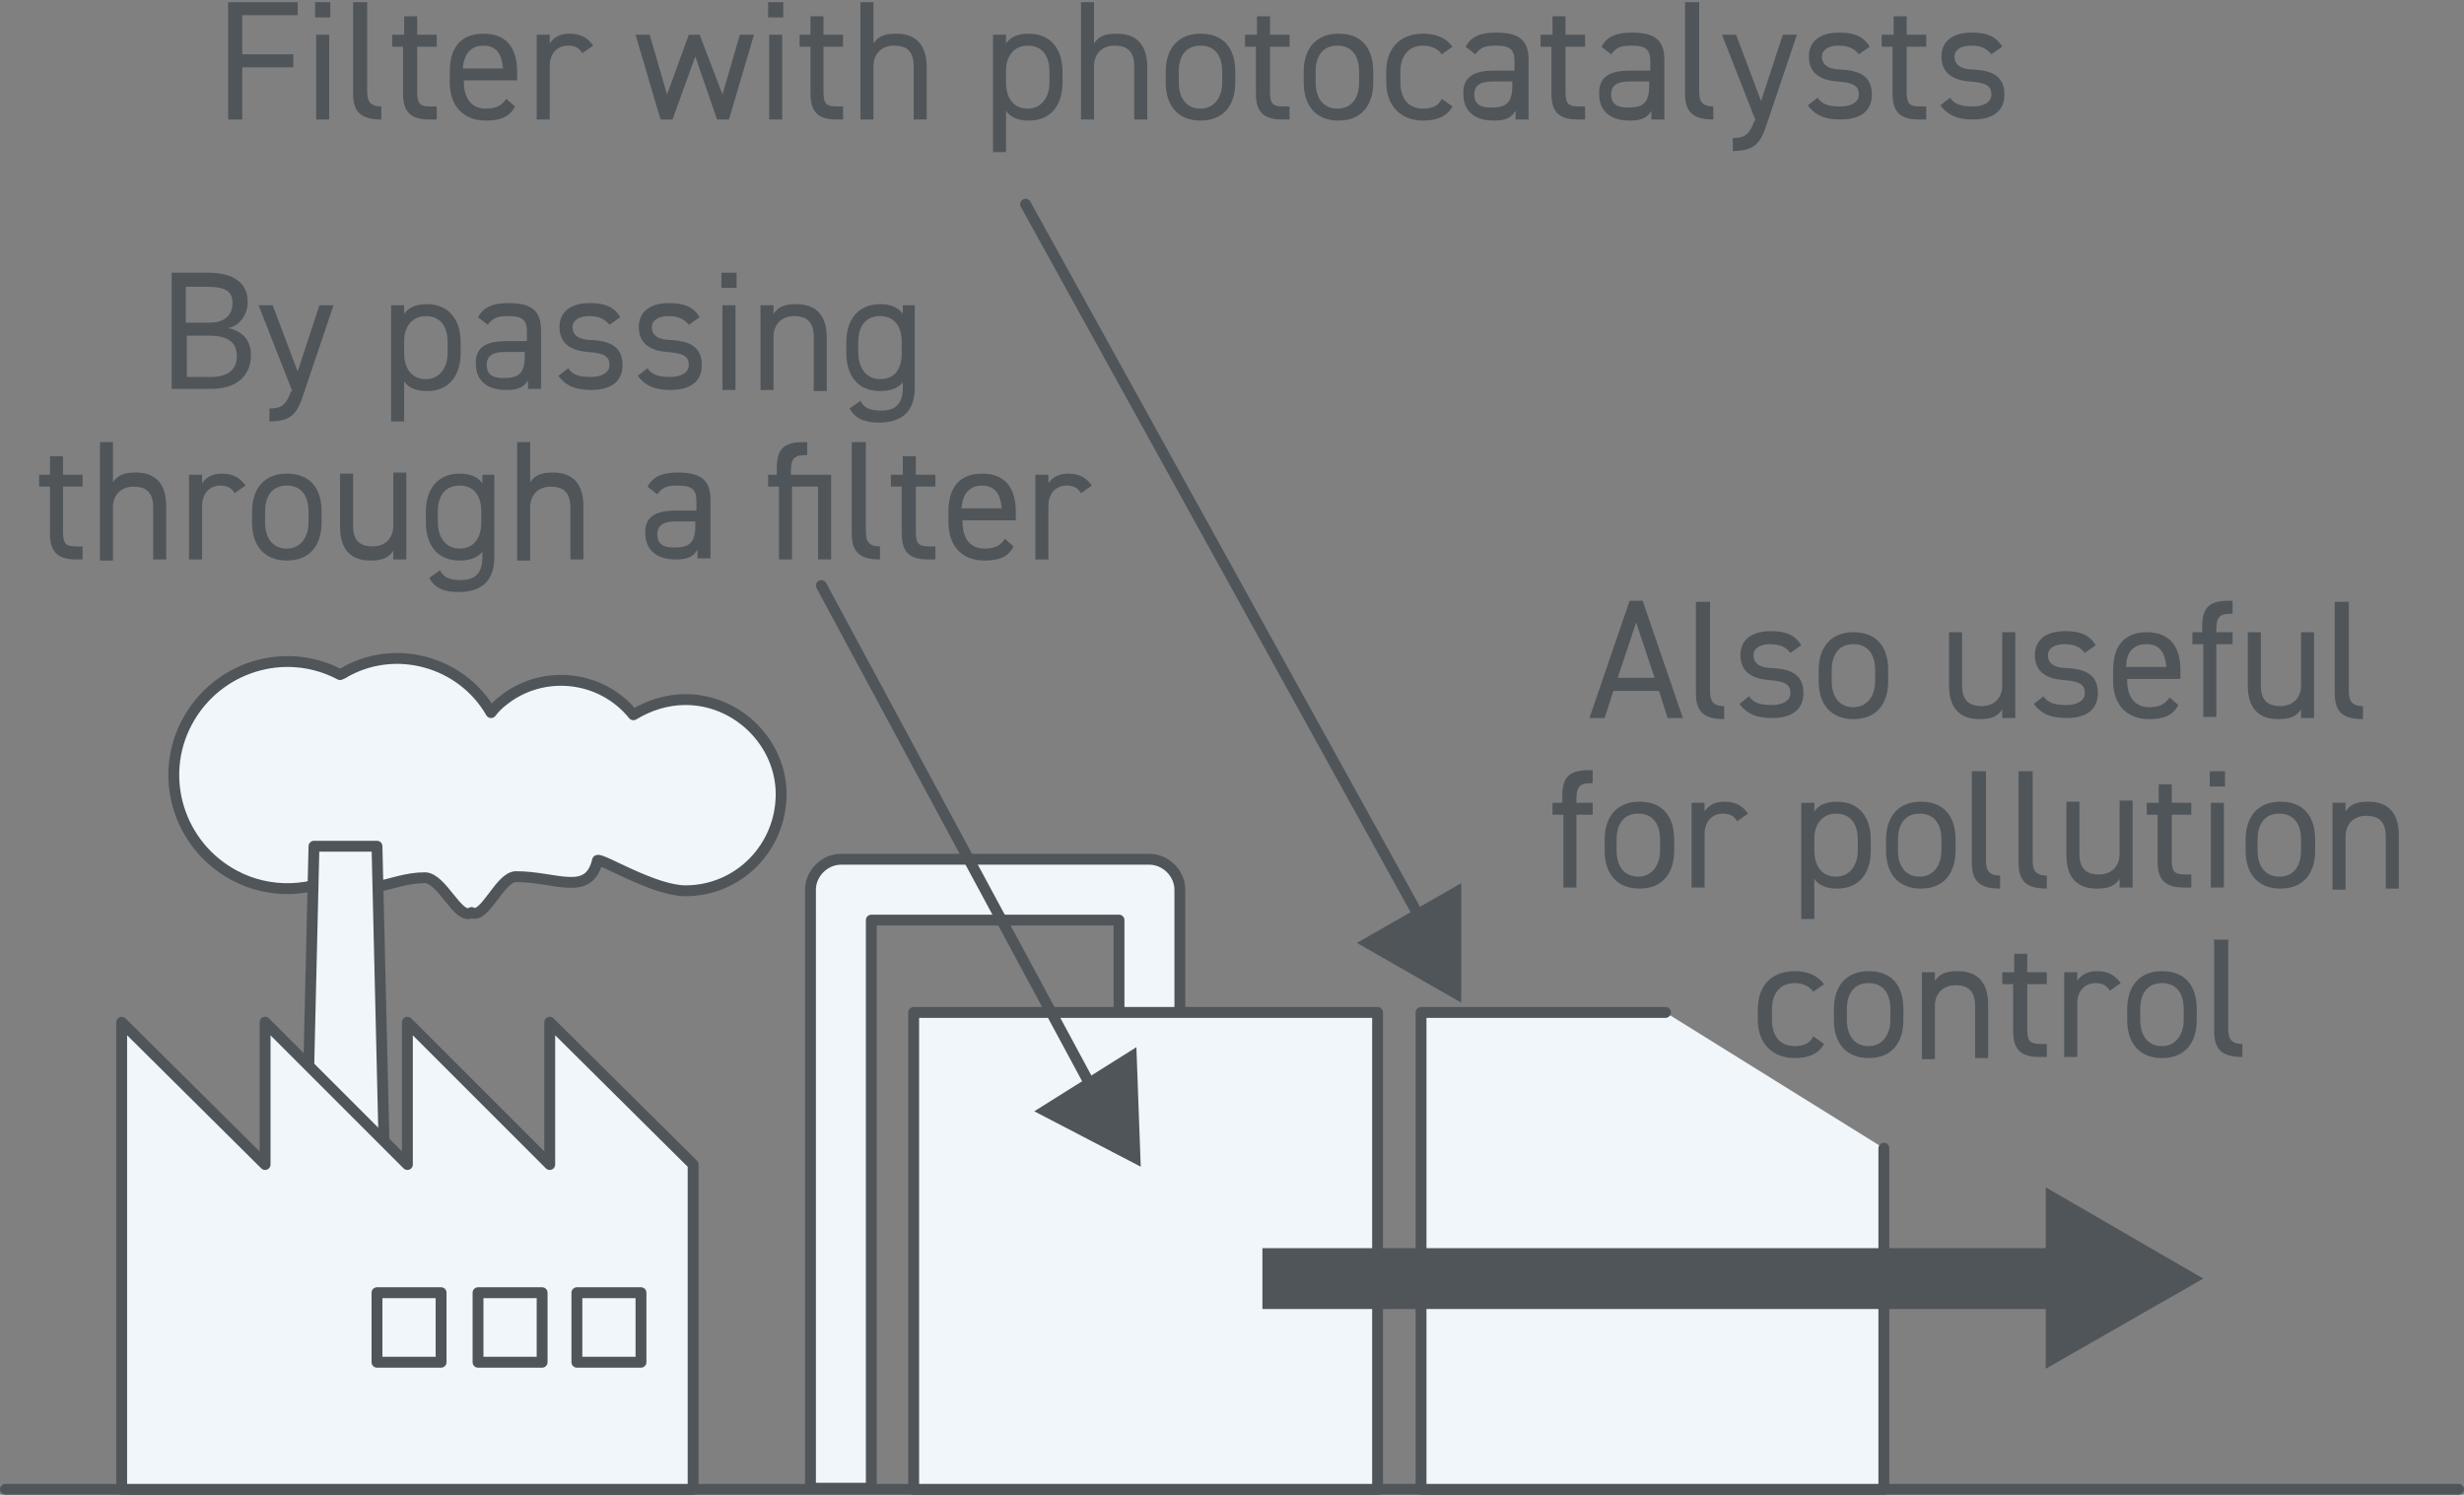 <?xml version="1.0" encoding="utf-8"?>
<!-- Generator: Adobe Illustrator 19.2.1, SVG Export Plug-In . SVG Version: 6.00 Build 0)  -->
<svg version="1.1" id="レイヤー_1" xmlns="http://www.w3.org/2000/svg" xmlns:xlink="http://www.w3.org/1999/xlink" x="0px"
	 y="0px" viewBox="0 0 226.8 137.6" style="enable-background:new 0 0 226.8 137.6;" xml:space="preserve">
<rect x="0" y="0" width="226.8" height="137.6" fill="#808080" stroke="none"/>
<style type="text/css">
	.st0{fill:#F0F6F9;stroke:#50555A;stroke-linecap:round;stroke-linejoin:round;}
	.st1{fill:none;stroke:#50555A;stroke-linecap:round;stroke-linejoin:round;}
	.st2{fill:#50555A;}
</style>
<title>photocatalyst_feature03</title>
<g id="レイヤー_2">
	<g id="レイヤー_2-2">
		<path class="st0" d="M77.4,79.1c-1.5,0-2.8,1.3-2.8,2.8V137h5.6V84.7H103v17.4h5.6V81.9c0-1.5-1.3-2.8-2.8-2.8H77.4z"/>
		<path class="st0" d="M63.1,64.4c-1.7,0-3.3,0.5-4.8,1.4c-3-3.7-8.4-4.2-12-1.3c-0.4,0.3-0.8,0.7-1.1,1.1
			c-2.7-4.7-8.8-6.4-13.5-3.7c-0.1,0.1-0.2,0.1-0.4,0.2c-5.1-2.7-11.4-0.7-14.1,4.4c-2.7,5.1-0.7,11.4,4.4,14.1
			c3.2,1.7,7.1,1.6,10.3-0.3c1.1,2.9,3.9,0.5,7.2,0.5c1.6,0,3.1,4,4.3,3.2c1.2,0.7,2.6-3.3,4.1-3.3c3.7,0,6.7,1.9,7.5-1.5
			c0.4-0.2,5.2,2.8,8.1,2.8c4.9,0,8.8-4,8.8-8.9C71.9,68.4,67.9,64.4,63.1,64.4z"/>
		<line class="st1" x1="0.5" y1="137.1" x2="226.3" y2="137.1"/>
		<polygon class="st0" points="35.5,111.7 28.1,111.7 28.9,77.9 34.7,77.9 		"/>
		<polygon class="st0" points="50.6,94.1 50.6,107.2 37.5,94.1 37.5,107.2 24.4,94.1 24.4,107.2 11.2,94.1 11.2,137.1 63.8,137.1 
			63.8,107.2 		"/>
		<rect x="84.1" y="93.2" class="st0" width="42.7" height="43.9"/>
		<polyline class="st0" points="153.3,93.2 130.8,93.2 130.8,137.1 173.4,137.1 173.4,105.7 		"/>
		<line class="st1" x1="75.6" y1="53.9" x2="100.8" y2="100.7"/>
		<polygon class="st2" points="95.2,102.3 105,107.4 104.6,96.4 		"/>
		<rect x="53.1" y="119" class="st0" width="5.9" height="6.4"/>
		<rect x="44" y="119" class="st0" width="5.9" height="6.4"/>
		<rect x="34.7" y="119" class="st0" width="5.9" height="6.4"/>
		<rect x="116.2" y="114.9" class="st2" width="73.3" height="5.6"/>
		<polygon class="st2" points="188.3,126 202.8,117.7 188.3,109.3 		"/>
		<line class="st1" x1="94.4" y1="18.8" x2="131.2" y2="85.4"/>
		<polygon class="st2" points="124.9,86.8 134.5,92.3 134.5,81.3 		"/>
		<g>
			<path class="st2" d="M27.4,0.2v1.2h-5.1v3.6h4.7v1.2h-4.7V11h-1.3V0.2H27.4z"/>
			<path class="st2" d="M29,0.2h1.4v1.4H29V0.2z M29.1,3.2h1.2V11h-1.2V3.2z"/>
			<path class="st2" d="M32.6,0.2h1.2v8c0,0.8,0,1.6,1.3,1.6V11c-2,0-2.6-0.8-2.6-2.4V0.2z"/>
			<path class="st2" d="M36.2,3.2h1V1.5h1.2v1.7h1.8v1.1h-1.8v4c0,1.1,0.1,1.5,1.2,1.5h0.6V11h-0.7c-1.8,0-2.4-0.8-2.4-2.4V4.3h-1
				V3.2z"/>
			<path class="st2" d="M47.4,9.8c-0.5,1-1.4,1.3-2.7,1.3c-2.1,0-3.3-1.4-3.3-3.5v-1c0-2.2,1-3.5,3.1-3.5c2.1,0,3.1,1.3,3.1,3.5v0.8
				h-4.9v0.2c0,1.3,0.6,2.4,2,2.4c1,0,1.5-0.3,1.9-0.9L47.4,9.8z M42.6,6.3h3.7c-0.1-1.3-0.6-2.1-1.8-2.1C43.3,4.2,42.7,5,42.6,6.3z
				"/>
			<path class="st2" d="M53.6,4.9c-0.3-0.5-0.7-0.7-1.3-0.7c-1,0-1.7,0.7-1.7,1.9V11h-1.2V3.2h1.2V4c0.3-0.5,0.9-0.9,1.8-0.9
				c1.1,0,1.7,0.4,2.2,1.1L53.6,4.9z"/>
			<path class="st2" d="M61.9,11h-1.1l-2.3-7.8h1.3l1.6,5.5l2-5.5h1l2.1,5.5l1.6-5.5h1.3L67.1,11h-1.1L64,5.2L61.9,11z"/>
			<path class="st2" d="M70.7,0.2h1.4v1.4h-1.4V0.2z M70.8,3.2h1.2V11h-1.2V3.2z"/>
			<path class="st2" d="M73.6,3.2h1V1.5h1.2v1.7h1.8v1.1h-1.8v4c0,1.1,0.1,1.5,1.2,1.5h0.6V11H77c-1.8,0-2.4-0.8-2.4-2.4V4.3h-1V3.2
				z"/>
			<path class="st2" d="M79.2,0.2h1.2V4c0.4-0.6,0.9-0.9,2.1-0.9c1.7,0,2.8,0.9,2.8,3.1V11h-1.2V6.1c0-1.6-0.9-1.9-1.8-1.9
				c-1.2,0-1.9,0.8-1.9,1.9V11h-1.2V0.2z"/>
			<path class="st2" d="M94.7,3.1c1.9,0,3.1,1.3,3.1,3.5v1c0,2-1,3.5-3.1,3.5c-1,0-1.7-0.3-2.1-0.9V14h-1.2V3.2h1.2V4
				C93,3.4,93.7,3.1,94.7,3.1z M96.6,7.6v-1c0-1.5-0.7-2.4-2-2.4c-1.2,0-2,0.9-2,2.3v1.1c0,1.3,0.6,2.4,2,2.4
				C95.9,10,96.6,8.9,96.6,7.6z"/>
			<path class="st2" d="M99.5,0.2h1.2V4c0.4-0.6,0.9-0.9,2.1-0.9c1.7,0,2.8,0.9,2.8,3.1V11h-1.2V6.1c0-1.6-0.9-1.9-1.8-1.9
				c-1.2,0-1.9,0.8-1.9,1.9V11h-1.2V0.2z"/>
			<path class="st2" d="M113.7,7.6c0,2-1,3.5-3.2,3.5c-2.1,0-3.2-1.4-3.2-3.5v-1c0-2.2,1.2-3.5,3.2-3.5c2.1,0,3.2,1.3,3.2,3.5V7.6z
				 M112.5,7.6v-1c0-1.5-0.7-2.4-2-2.4c-1.3,0-2,0.9-2,2.4v1c0,1.3,0.6,2.4,2,2.4C111.8,10,112.5,8.9,112.5,7.6z"/>
			<path class="st2" d="M114.7,3.2h1V1.5h1.2v1.7h1.8v1.1h-1.8v4c0,1.1,0.1,1.5,1.2,1.5h0.6V11h-0.7c-1.8,0-2.4-0.8-2.4-2.4V4.3h-1
				V3.2z"/>
			<path class="st2" d="M126.4,7.6c0,2-1,3.5-3.2,3.5c-2.1,0-3.2-1.4-3.2-3.5v-1c0-2.2,1.2-3.5,3.2-3.5c2.1,0,3.2,1.3,3.2,3.5V7.6z
				 M125.1,7.6v-1c0-1.5-0.7-2.4-2-2.4s-2,0.9-2,2.4v1c0,1.3,0.6,2.4,2,2.4C124.5,10,125.1,8.9,125.1,7.6z"/>
			<path class="st2" d="M133.7,9.8c-0.5,0.9-1.4,1.3-2.7,1.3c-2.1,0-3.4-1.4-3.4-3.5v-1c0-2.2,1.3-3.5,3.4-3.5
				c1.2,0,2.1,0.4,2.7,1.2l-1,0.7c-0.3-0.5-1-0.8-1.7-0.8c-1.3,0-2.1,0.9-2.1,2.4v1c0,1.3,0.6,2.4,2.1,2.4c0.7,0,1.4-0.2,1.7-0.9
				L133.7,9.8z"/>
			<path class="st2" d="M137.5,6.5h1.9V5.6c0-1.1-0.5-1.4-1.7-1.4c-0.9,0-1.4,0.1-1.9,0.8l-0.9-0.7c0.5-0.9,1.3-1.3,2.8-1.3
				c2,0,3,0.6,3,2.5V11h-1.2v-0.8c-0.4,0.7-1,0.9-2,0.9c-1.8,0-2.8-0.9-2.8-2.4C134.6,7,135.8,6.5,137.5,6.5z M139.3,7.5h-1.9
				c-1.2,0-1.7,0.4-1.7,1.2c0,0.9,0.6,1.2,1.5,1.2c1.2,0,2-0.2,2-2V7.5z"/>
			<path class="st2" d="M141.9,3.2h1V1.5h1.2v1.7h1.8v1.1h-1.8v4c0,1.1,0.1,1.5,1.2,1.5h0.6V11h-0.7c-1.8,0-2.4-0.8-2.4-2.4V4.3h-1
				V3.2z"/>
			<path class="st2" d="M150,6.5h1.9V5.6c0-1.1-0.5-1.4-1.7-1.4c-0.9,0-1.4,0.1-1.9,0.8l-0.9-0.7c0.5-0.9,1.3-1.3,2.8-1.3
				c2,0,3,0.6,3,2.5V11h-1.2v-0.8c-0.4,0.7-1,0.9-2,0.9c-1.8,0-2.8-0.9-2.8-2.4C147.1,7,148.3,6.5,150,6.5z M151.9,7.5H150
				c-1.2,0-1.7,0.4-1.7,1.2c0,0.9,0.6,1.2,1.5,1.2c1.2,0,2-0.2,2-2V7.5z"/>
			<path class="st2" d="M155.2,0.2h1.2v8c0,0.8,0,1.6,1.3,1.6V11c-2,0-2.6-0.8-2.6-2.4V0.2z"/>
			<path class="st2" d="M161.6,11.1l-3.1-7.9h1.3l2.3,6.1l2-6.1h1.3l-2.7,8c-0.6,1.9-1.1,2.7-3.2,2.7v-1.2c1,0,1.5-0.2,2-1.6
				L161.6,11.1z"/>
			<path class="st2" d="M171.1,5c-0.4-0.5-0.9-0.8-1.9-0.8c-0.9,0-1.5,0.4-1.5,1c0,0.9,0.8,1.2,1.8,1.2c1.5,0.1,2.8,0.5,2.8,2.3
				c0,1.4-0.9,2.3-2.9,2.3c-1.6,0-2.4-0.5-3-1.3l0.9-0.7c0.4,0.6,1,0.8,2.1,0.8c1,0,1.7-0.4,1.7-1.1c0-0.8-0.5-1.1-2-1.2
				c-1.3-0.1-2.6-0.6-2.6-2.3c0-1.3,0.9-2.2,2.8-2.2c1.3,0,2.2,0.3,2.8,1.3L171.1,5z"/>
			<path class="st2" d="M173.3,3.2h1V1.5h1.2v1.7h1.8v1.1h-1.8v4c0,1.1,0.1,1.5,1.2,1.5h0.6V11h-0.7c-1.8,0-2.4-0.8-2.4-2.4V4.3h-1
				V3.2z"/>
			<path class="st2" d="M183.3,5c-0.4-0.5-0.9-0.8-1.9-0.8c-0.9,0-1.5,0.4-1.5,1c0,0.9,0.8,1.2,1.8,1.2c1.5,0.1,2.8,0.5,2.8,2.3
				c0,1.4-0.9,2.3-2.9,2.3c-1.6,0-2.4-0.5-3-1.3l0.9-0.7c0.4,0.6,1,0.8,2.1,0.8c1,0,1.7-0.4,1.7-1.1c0-0.8-0.5-1.1-2-1.2
				c-1.3-0.1-2.6-0.6-2.6-2.3c0-1.3,0.9-2.2,2.8-2.2c1.3,0,2.2,0.3,2.8,1.3L183.3,5z"/>
		</g>
		<g>
			<path class="st2" d="M19.1,25.1c2.5,0,3.7,1,3.7,2.7c0,1.1-0.7,2.2-1.8,2.4c1.4,0.3,2.1,1.2,2.1,2.5c0,1.6-1,3.1-3.7,3.1h-3.6
				V25.1H19.1z M17.1,29.7h2.2c1.5,0,2.1-0.8,2.1-1.8c0-1-0.5-1.5-2.4-1.5h-1.9V29.7z M17.1,34.7h2.3c1.6,0,2.4-0.7,2.4-1.9
				c0-1.3-0.8-1.9-2.6-1.9h-2V34.7z"/>
			<path class="st2" d="M26.9,36l-3.1-7.9h1.3l2.3,6.1l2-6.1h1.3l-2.7,8c-0.6,1.9-1.1,2.7-3.2,2.7v-1.2c1,0,1.5-0.2,2-1.6L26.9,36z"
				/>
			<path class="st2" d="M39.3,28c1.9,0,3.1,1.3,3.1,3.5v1c0,2-1,3.5-3.1,3.5c-1,0-1.7-0.3-2.1-0.9v3.7h-1.2V28.1h1.2v0.8
				C37.6,28.3,38.3,28,39.3,28z M41.2,32.5v-1c0-1.5-0.7-2.4-2-2.4c-1.2,0-2,0.9-2,2.3v1.1c0,1.3,0.6,2.4,2,2.4
				C40.5,34.9,41.2,33.8,41.2,32.5z"/>
			<path class="st2" d="M46.6,31.4h1.9v-0.9c0-1.1-0.5-1.4-1.7-1.4c-0.9,0-1.4,0.1-1.9,0.8l-0.9-0.7c0.5-0.9,1.3-1.3,2.8-1.3
				c2,0,3,0.6,3,2.5v5.4h-1.2v-0.8c-0.4,0.7-1,0.9-2,0.9c-1.8,0-2.8-0.9-2.8-2.4C43.7,31.9,44.9,31.4,46.6,31.4z M48.4,32.4h-1.9
				c-1.2,0-1.7,0.4-1.7,1.2c0,0.9,0.6,1.2,1.5,1.2c1.2,0,2-0.2,2-2V32.4z"/>
			<path class="st2" d="M56.1,29.9c-0.4-0.5-0.9-0.8-1.9-0.8c-0.9,0-1.5,0.4-1.5,1c0,0.9,0.8,1.2,1.8,1.2c1.5,0.1,2.8,0.5,2.8,2.3
				c0,1.4-0.9,2.3-2.9,2.3c-1.6,0-2.4-0.5-3-1.3l0.9-0.7c0.4,0.6,1,0.8,2.1,0.8c1,0,1.7-0.4,1.7-1.1c0-0.8-0.5-1.1-2-1.2
				c-1.3-0.1-2.6-0.6-2.6-2.3c0-1.3,0.9-2.2,2.8-2.2c1.3,0,2.2,0.3,2.8,1.3L56.1,29.9z"/>
			<path class="st2" d="M63.4,29.9c-0.4-0.5-0.9-0.8-1.9-0.8c-0.9,0-1.5,0.4-1.5,1c0,0.9,0.8,1.2,1.8,1.2c1.5,0.1,2.8,0.5,2.8,2.3
				c0,1.4-0.9,2.3-2.9,2.3c-1.6,0-2.4-0.5-3-1.3l0.9-0.7c0.4,0.6,1,0.8,2.1,0.8c1,0,1.7-0.4,1.7-1.1c0-0.8-0.5-1.1-2-1.2
				c-1.3-0.1-2.6-0.6-2.6-2.3c0-1.3,0.9-2.2,2.8-2.2c1.3,0,2.2,0.3,2.8,1.3L63.4,29.9z"/>
			<path class="st2" d="M66.4,25.1h1.4v1.4h-1.4V25.1z M66.5,28.1h1.2v7.8h-1.2V28.1z"/>
			<path class="st2" d="M70,28.1h1.2v0.8c0.4-0.6,0.9-0.9,2.1-0.9c1.7,0,2.8,0.9,2.8,3.1v4.9h-1.2V31c0-1.6-0.9-1.9-1.8-1.9
				c-1.2,0-1.9,0.8-1.9,1.9v4.9H70V28.1z"/>
			<path class="st2" d="M83,28.1h1.2v7.6c0,2.2-1.2,3.2-3.3,3.2c-1.4,0-2.2-0.4-2.7-1.3l1-0.7c0.3,0.6,0.8,0.9,1.9,0.9
				c1.4,0,2-0.7,2-2.1v-0.5c-0.4,0.5-1.1,0.8-2.1,0.8c-2.1,0-3.1-1.5-3.1-3.5v-1c0-2.2,1.2-3.5,3.1-3.5c1,0,1.7,0.3,2.1,0.9V28.1z
				 M83,32.5v-1c0-1.5-0.7-2.4-2-2.4c-1.3,0-2,0.9-2,2.4v1c0,1.3,0.7,2.4,2,2.4C82.5,34.9,83,33.8,83,32.5z"/>
			<path class="st2" d="M3.6,43.7h1V42h1.2v1.7h1.8v1.1H5.8v4c0,1.1,0.1,1.5,1.2,1.5h0.6v1.2H7c-1.8,0-2.4-0.8-2.4-2.4v-4.3h-1V43.7
				z"/>
			<path class="st2" d="M9.2,40.7h1.2v3.7c0.4-0.6,0.9-0.9,2.1-0.9c1.7,0,2.8,0.9,2.8,3.1v4.9h-1.2v-4.8c0-1.6-0.9-1.9-1.8-1.9
				c-1.2,0-1.9,0.8-1.9,1.9v4.9H9.2V40.7z"/>
			<path class="st2" d="M21.6,45.4c-0.3-0.5-0.7-0.7-1.3-0.7c-1,0-1.7,0.7-1.7,1.9v4.9h-1.2v-7.8h1.2v0.8c0.3-0.5,0.9-0.9,1.8-0.9
				c1.1,0,1.7,0.4,2.2,1.1L21.6,45.4z"/>
			<path class="st2" d="M29.6,48.1c0,2-1,3.5-3.2,3.5c-2.1,0-3.2-1.4-3.2-3.5v-1c0-2.2,1.2-3.5,3.2-3.5c2.1,0,3.2,1.3,3.2,3.5V48.1z
				 M28.4,48.1v-1c0-1.5-0.7-2.4-2-2.4c-1.3,0-2,0.9-2,2.4v1c0,1.3,0.6,2.4,2,2.4C27.7,50.5,28.4,49.4,28.4,48.1z"/>
			<path class="st2" d="M37.4,51.5h-1.2v-0.8c-0.4,0.6-0.9,0.9-2.1,0.9c-1.7,0-2.8-0.9-2.8-3.1v-4.9h1.2v4.8c0,1.6,0.9,1.9,1.8,1.9
				c1.2,0,1.9-0.8,1.9-1.9v-4.9h1.2V51.5z"/>
			<path class="st2" d="M44.3,43.7h1.2v7.6c0,2.2-1.2,3.2-3.3,3.2c-1.4,0-2.2-0.4-2.7-1.3l1-0.7c0.3,0.6,0.8,0.9,1.9,0.9
				c1.4,0,2-0.7,2-2.1v-0.5c-0.4,0.5-1.1,0.8-2.1,0.8c-2.1,0-3.1-1.5-3.1-3.5v-1c0-2.2,1.2-3.5,3.1-3.5c1,0,1.7,0.3,2.1,0.9V43.7z
				 M44.3,48.1v-1c0-1.5-0.7-2.4-2-2.4c-1.3,0-2,0.9-2,2.4v1c0,1.3,0.7,2.4,2,2.4C43.7,50.5,44.3,49.4,44.3,48.1z"/>
			<path class="st2" d="M47.6,40.7h1.2v3.7c0.4-0.6,0.9-0.9,2.1-0.9c1.7,0,2.8,0.9,2.8,3.1v4.9h-1.2v-4.8c0-1.6-0.9-1.9-1.8-1.9
				c-1.2,0-1.9,0.8-1.9,1.9v4.9h-1.2V40.7z"/>
			<path class="st2" d="M62.2,47h1.9v-0.9c0-1.1-0.5-1.4-1.7-1.4c-0.9,0-1.4,0.1-1.9,0.8l-0.9-0.7c0.5-0.9,1.3-1.3,2.8-1.3
				c2,0,3,0.6,3,2.5v5.4h-1.2v-0.8c-0.4,0.7-1,0.9-2,0.9c-1.8,0-2.8-0.9-2.8-2.4C59.3,47.5,60.5,47,62.2,47z M64.1,48h-1.9
				c-1.2,0-1.7,0.4-1.7,1.2c0,0.9,0.6,1.2,1.5,1.2c1.2,0,2-0.2,2-2V48z"/>
			<path class="st2" d="M71.5,43.7v-0.6c0-1.6,0.5-2.4,2.4-2.4h0.4v1.2H74c-1,0-1.2,0.5-1.2,1.5v0.3h3.7v7.8h-1.2v-6.7h-2.4v6.7
				h-1.2v-6.7h-1v-1.1H71.5z"/>
			<path class="st2" d="M78.5,40.7h1.2v8c0,0.8,0,1.6,1.3,1.6v1.2c-2,0-2.6-0.8-2.6-2.4V40.7z"/>
			<path class="st2" d="M82.1,43.7h1V42h1.2v1.7h1.8v1.1h-1.8v4c0,1.1,0.1,1.5,1.2,1.5h0.6v1.2h-0.7c-1.8,0-2.4-0.8-2.4-2.4v-4.3h-1
				V43.7z"/>
			<path class="st2" d="M93.3,50.3c-0.5,1-1.4,1.3-2.7,1.3c-2.1,0-3.3-1.4-3.3-3.5v-1c0-2.2,1-3.5,3.1-3.5c2.1,0,3.1,1.3,3.1,3.5
				v0.8h-4.9v0.2c0,1.3,0.6,2.4,2,2.4c1,0,1.5-0.3,1.9-0.9L93.3,50.3z M88.5,46.8h3.7c-0.1-1.3-0.6-2.1-1.8-2.1
				C89.2,44.7,88.6,45.5,88.5,46.8z"/>
			<path class="st2" d="M99.5,45.4c-0.3-0.5-0.7-0.7-1.3-0.7c-1,0-1.7,0.7-1.7,1.9v4.9h-1.2v-7.8h1.2v0.8c0.3-0.5,0.9-0.9,1.8-0.9
				c1.1,0,1.7,0.4,2.2,1.1L99.5,45.4z"/>
		</g>
		<g>
			<path class="st2" d="M146.3,66.1l3.7-10.8h1.2l3.7,10.8h-1.4l-0.8-2.5h-4.2l-0.8,2.5H146.3z M148.9,62.4h3.4l-1.7-5.1L148.9,62.4
				z"/>
			<path class="st2" d="M156.2,55.4h1.2v8c0,0.8,0,1.6,1.3,1.6v1.2c-2,0-2.6-0.8-2.6-2.4V55.4z"/>
			<path class="st2" d="M164.8,60.1c-0.4-0.5-0.9-0.8-1.9-0.8c-0.9,0-1.5,0.4-1.5,1c0,0.9,0.8,1.2,1.8,1.2c1.5,0.1,2.8,0.5,2.8,2.3
				c0,1.4-0.9,2.3-2.9,2.3c-1.6,0-2.4-0.5-3-1.3l0.9-0.7c0.4,0.6,1,0.8,2.1,0.8c1,0,1.7-0.4,1.7-1.1c0-0.8-0.5-1.1-2-1.2
				c-1.3-0.1-2.6-0.6-2.6-2.3c0-1.3,0.9-2.2,2.8-2.2c1.3,0,2.2,0.3,2.8,1.3L164.8,60.1z"/>
			<path class="st2" d="M173.8,62.7c0,2-1,3.5-3.2,3.5c-2.1,0-3.2-1.4-3.2-3.5v-1c0-2.2,1.2-3.5,3.2-3.5c2.1,0,3.2,1.3,3.2,3.5V62.7
				z M172.6,62.7v-1c0-1.5-0.7-2.4-2-2.4c-1.3,0-2,0.9-2,2.4v1c0,1.3,0.6,2.4,2,2.4C171.9,65.1,172.6,64,172.6,62.7z"/>
			<path class="st2" d="M185.5,66.1h-1.2v-0.8c-0.4,0.6-0.9,0.9-2.1,0.9c-1.7,0-2.8-0.9-2.8-3.1v-4.9h1.2v4.9c0,1.6,0.9,1.9,1.8,1.9
				c1.2,0,1.9-0.8,1.9-1.9v-4.9h1.2V66.1z"/>
			<path class="st2" d="M191.9,60.1c-0.4-0.5-0.9-0.8-1.9-0.8c-0.9,0-1.5,0.4-1.5,1c0,0.9,0.8,1.2,1.8,1.2c1.5,0.1,2.8,0.5,2.8,2.3
				c0,1.4-0.9,2.3-2.9,2.3c-1.6,0-2.4-0.5-3-1.3l0.9-0.7c0.4,0.6,1,0.8,2.1,0.8c1,0,1.7-0.4,1.7-1.1c0-0.8-0.5-1.1-2-1.2
				c-1.3-0.1-2.6-0.6-2.6-2.3c0-1.3,0.9-2.2,2.8-2.2c1.3,0,2.2,0.3,2.8,1.3L191.9,60.1z"/>
			<path class="st2" d="M200.5,64.9c-0.5,1-1.4,1.3-2.7,1.3c-2.1,0-3.3-1.4-3.3-3.5v-1c0-2.2,1-3.5,3.1-3.5c2.1,0,3.1,1.3,3.1,3.5
				v0.8h-4.9v0.2c0,1.3,0.6,2.4,2,2.4c1,0,1.5-0.3,1.9-0.9L200.5,64.9z M195.7,61.4h3.7c-0.1-1.3-0.6-2.1-1.8-2.1
				C196.3,59.3,195.7,60.1,195.7,61.4z"/>
			<path class="st2" d="M202.7,58.3v-0.6c0-1.6,0.5-2.4,2.4-2.4h0.4v1.2h-0.3c-1,0-1.2,0.5-1.2,1.5v0.2h1.5v1.1H204v6.7h-1.2v-6.7
				h-1v-1.1H202.7z"/>
			<path class="st2" d="M213,66.1h-1.2v-0.8c-0.4,0.6-0.9,0.9-2.1,0.9c-1.7,0-2.8-0.9-2.8-3.1v-4.9h1.2v4.9c0,1.6,0.9,1.9,1.8,1.9
				c1.2,0,1.9-0.8,1.9-1.9v-4.9h1.2V66.1z"/>
			<path class="st2" d="M215,55.4h1.2v8c0,0.8,0,1.6,1.3,1.6v1.2c-2,0-2.6-0.8-2.6-2.4V55.4z"/>
			<path class="st2" d="M143.8,73.9v-0.6c0-1.6,0.5-2.4,2.4-2.4h0.4v1.2h-0.3c-1,0-1.2,0.5-1.2,1.5v0.3h1.5V75h-1.5v6.7h-1.2V75h-1
				v-1.1H143.8z"/>
			<path class="st2" d="M154.1,78.3c0,2-1,3.5-3.2,3.5c-2.1,0-3.2-1.4-3.2-3.5v-1c0-2.2,1.2-3.5,3.2-3.5c2.1,0,3.2,1.3,3.2,3.5V78.3
				z M152.8,78.3v-1c0-1.5-0.7-2.4-2-2.4c-1.3,0-2,0.9-2,2.4v1c0,1.3,0.6,2.4,2,2.4C152.1,80.7,152.8,79.6,152.8,78.3z"/>
			<path class="st2" d="M159.9,75.6c-0.3-0.5-0.7-0.7-1.3-0.7c-1,0-1.7,0.7-1.7,1.9v4.9h-1.2v-7.8h1.2v0.8c0.3-0.5,0.9-0.9,1.8-0.9
				c1.1,0,1.7,0.4,2.2,1.1L159.9,75.6z"/>
			<path class="st2" d="M169.1,73.8c1.9,0,3.1,1.3,3.1,3.5v1c0,2-1,3.5-3.1,3.5c-1,0-1.7-0.3-2.1-0.9v3.7h-1.2V73.9h1.2v0.8
				C167.4,74.1,168.1,73.8,169.1,73.8z M171,78.3v-1c0-1.5-0.7-2.4-2-2.4c-1.2,0-2,0.9-2,2.3v1.1c0,1.3,0.6,2.4,2,2.4
				C170.3,80.7,171,79.6,171,78.3z"/>
			<path class="st2" d="M180,78.3c0,2-1,3.5-3.2,3.5c-2.1,0-3.2-1.4-3.2-3.5v-1c0-2.2,1.2-3.5,3.2-3.5c2.1,0,3.2,1.3,3.2,3.5V78.3z
				 M178.7,78.3v-1c0-1.5-0.7-2.4-2-2.4s-2,0.9-2,2.4v1c0,1.3,0.6,2.4,2,2.4C178,80.7,178.7,79.6,178.7,78.3z"/>
			<path class="st2" d="M181.6,71h1.2v8c0,0.8,0,1.6,1.3,1.6v1.2c-2,0-2.6-0.8-2.6-2.4V71z"/>
			<path class="st2" d="M185.9,71h1.2v8c0,0.8,0,1.6,1.3,1.6v1.2c-2,0-2.6-0.8-2.6-2.4V71z"/>
			<path class="st2" d="M196.3,81.7h-1.2v-0.8c-0.4,0.6-0.9,0.9-2.1,0.9c-1.7,0-2.8-0.9-2.8-3.1v-4.9h1.2v4.8c0,1.6,0.9,1.9,1.8,1.9
				c1.2,0,1.9-0.8,1.9-1.9v-4.9h1.2V81.7z"/>
			<path class="st2" d="M197.7,73.9h1v-1.7h1.2v1.7h1.8V75h-1.8v4c0,1.1,0.1,1.5,1.2,1.5h0.6v1.2H201c-1.8,0-2.4-0.8-2.4-2.4V75h-1
				V73.9z"/>
			<path class="st2" d="M203.4,71h1.4v1.4h-1.4V71z M203.5,73.9h1.2v7.8h-1.2V73.9z"/>
			<path class="st2" d="M213.1,78.3c0,2-1,3.5-3.2,3.5c-2.1,0-3.2-1.4-3.2-3.5v-1c0-2.2,1.2-3.5,3.2-3.5c2.1,0,3.2,1.3,3.2,3.5V78.3
				z M211.8,78.3v-1c0-1.5-0.7-2.4-2-2.4c-1.3,0-2,0.9-2,2.4v1c0,1.3,0.6,2.4,2,2.4C211.2,80.7,211.8,79.6,211.8,78.3z"/>
			<path class="st2" d="M214.7,73.9h1.2v0.8c0.4-0.6,0.9-0.9,2.1-0.9c1.7,0,2.8,0.9,2.8,3.1v4.9h-1.2v-4.8c0-1.6-0.9-1.9-1.8-1.9
				c-1.2,0-1.9,0.8-1.9,1.9v4.9h-1.2V73.9z"/>
			<path class="st2" d="M167.9,96.1c-0.5,0.9-1.4,1.3-2.7,1.3c-2.1,0-3.4-1.4-3.4-3.5v-1c0-2.2,1.3-3.5,3.4-3.5
				c1.2,0,2.1,0.4,2.7,1.2l-1,0.7c-0.3-0.5-1-0.8-1.7-0.8c-1.3,0-2.1,0.9-2.1,2.4v1c0,1.3,0.6,2.4,2.1,2.4c0.7,0,1.4-0.2,1.7-0.9
				L167.9,96.1z"/>
			<path class="st2" d="M175.2,93.9c0,2-1,3.5-3.2,3.5c-2.1,0-3.2-1.4-3.2-3.5v-1c0-2.2,1.2-3.5,3.2-3.5c2.1,0,3.2,1.3,3.2,3.5V93.9
				z M174,93.9v-1c0-1.5-0.7-2.4-2-2.4s-2,0.9-2,2.4v1c0,1.3,0.6,2.4,2,2.4C173.3,96.3,174,95.2,174,93.9z"/>
			<path class="st2" d="M176.9,89.5h1.2v0.8c0.4-0.6,0.9-0.9,2.1-0.9c1.7,0,2.8,0.9,2.8,3.1v4.9h-1.2v-4.8c0-1.6-0.9-1.9-1.8-1.9
				c-1.2,0-1.9,0.8-1.9,1.9v4.9h-1.2V89.5z"/>
			<path class="st2" d="M184.4,89.5h1v-1.7h1.2v1.7h1.8v1.1h-1.8v4c0,1.1,0.1,1.5,1.2,1.5h0.6v1.2h-0.7c-1.8,0-2.4-0.8-2.4-2.4v-4.3
				h-1V89.5z"/>
			<path class="st2" d="M194.2,91.2c-0.3-0.5-0.7-0.7-1.3-0.7c-1,0-1.7,0.7-1.7,1.9v4.9H190v-7.8h1.2v0.8c0.3-0.5,0.9-0.9,1.8-0.9
				c1.1,0,1.7,0.4,2.2,1.1L194.2,91.2z"/>
			<path class="st2" d="M202.2,93.9c0,2-1,3.5-3.2,3.5c-2.1,0-3.2-1.4-3.2-3.5v-1c0-2.2,1.2-3.5,3.2-3.5c2.1,0,3.2,1.3,3.2,3.5V93.9
				z M201,93.9v-1c0-1.5-0.7-2.4-2-2.4c-1.3,0-2,0.9-2,2.4v1c0,1.3,0.6,2.4,2,2.4C200.3,96.3,201,95.2,201,93.9z"/>
			<path class="st2" d="M203.9,86.5h1.2v8c0,0.8,0,1.6,1.3,1.6v1.2c-2,0-2.6-0.8-2.6-2.4V86.5z"/>
		</g>
	</g>
</g>
</svg>
